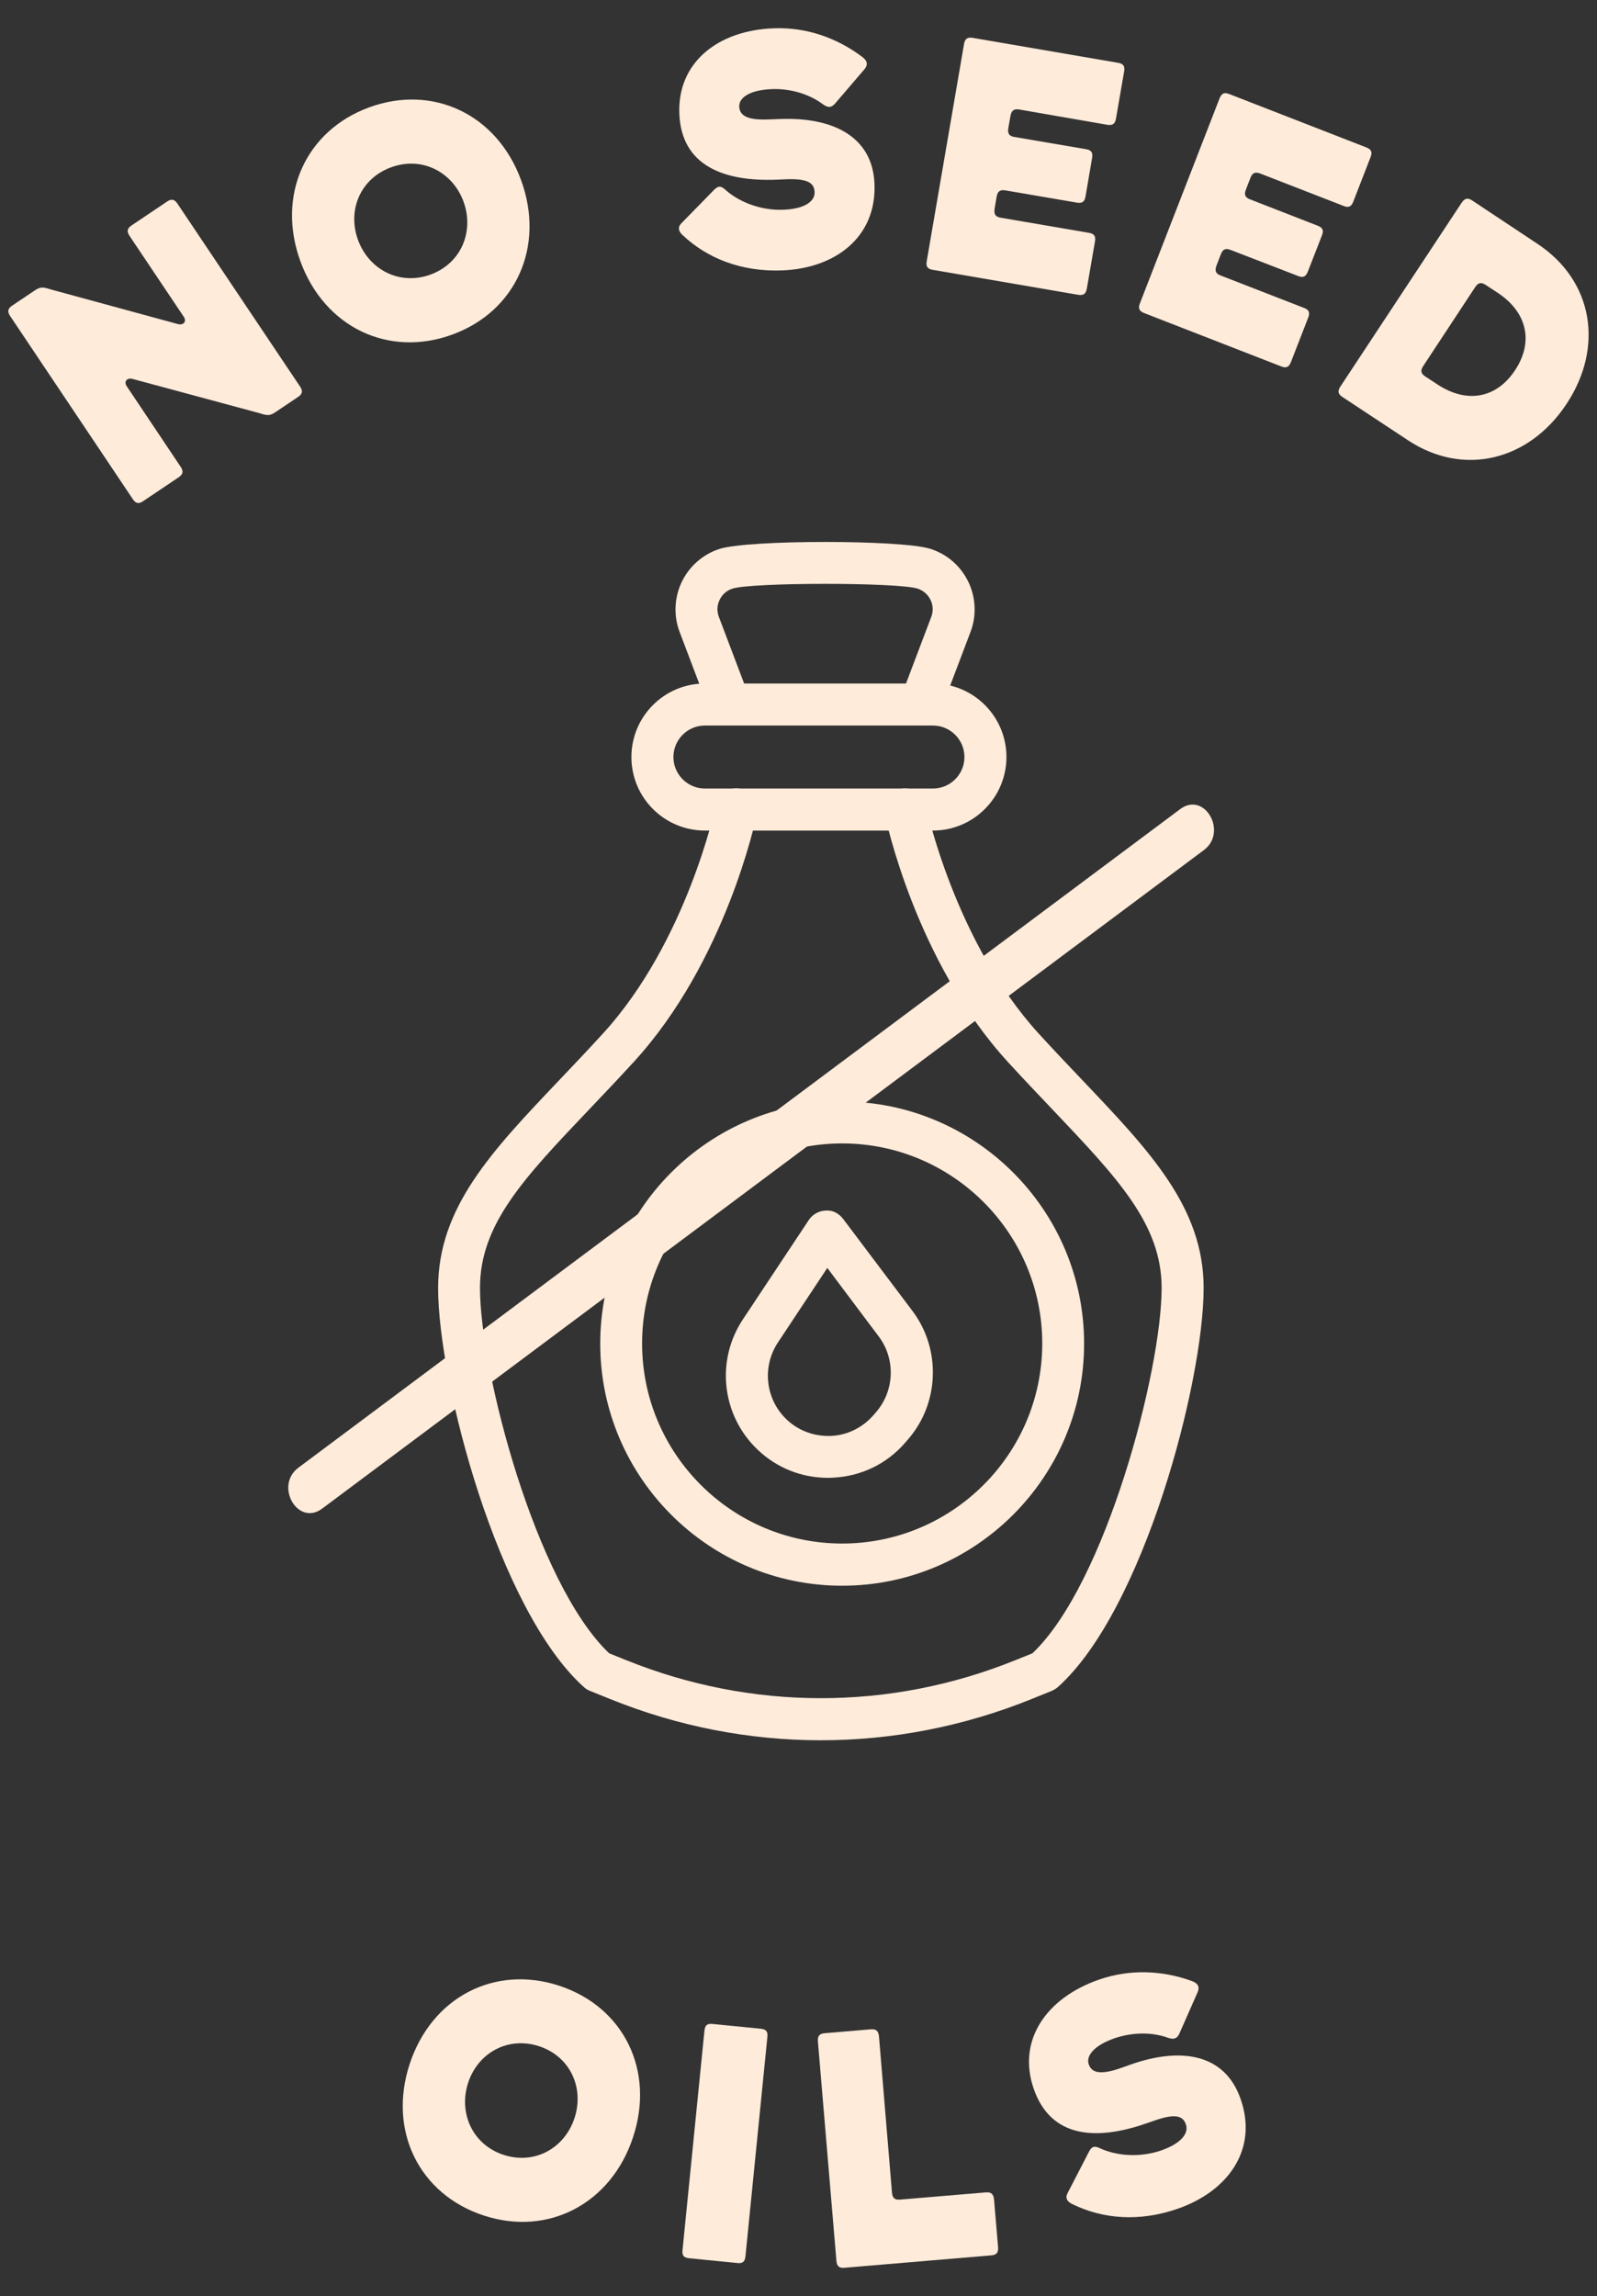 <svg xml:space="preserve" style="enable-background:new 0 0 110.63 158.96;" viewBox="0 0 110.63 158.96" y="0px" x="0px" xmlns:xlink="http://www.w3.org/1999/xlink" xmlns="http://www.w3.org/2000/svg" version="1.1">
<rect x="0" y="0" width="110.63" height="158.96" fill="#333333" stroke="none"/>
<style type="text/css">
	.st0{fill:#FFFFFF;}
	.st1{fill:#FF5A26;}
	.st2{fill:#FFCA18;}
	.st3{fill:#FFCE34;}
	.st4{fill:#0FB85C;}
	.st5{fill:#9ECDF4;}
	.st6{fill:#F6AEB5;}
	.st7{fill:#82319E;}
	.st8{fill:#8839A2;}
	.st9{fill:#83329E;}
	.st10{clip-path:url(#SVGID_00000160909807029140404460000006389388320492921488_);}
	.st11{fill:#F58C68;}
	.st12{fill:#FFCA1A;}
	.st13{fill:#ED6434;}
	.st14{fill:#F58B68;}
	.st15{clip-path:url(#SVGID_00000052825775493995186000000013783606421735939504_);fill:#FFCE36;}
	.st16{clip-path:url(#SVGID_00000052825775493995186000000013783606421735939504_);}
	.st17{fill:#FFCE36;}
	.st18{fill:none;stroke:#FF5A26;stroke-width:2;stroke-miterlimit:10;}
	.st19{fill:#FFEBDA;}
	.st20{fill:none;stroke:#FFEBDA;stroke-width:2;stroke-miterlimit:10;}
	.st21{fill:#00A34D;}
	.st22{display:none;opacity:0.15;}
	.st23{display:inline;fill:#FF009B;}
	.st24{fill:#FF9EA8;}
	.st25{fill:none;stroke:#FFEBDA;stroke-width:1.5;stroke-miterlimit:10;}
	.st26{fill:none;stroke:#FFCE36;stroke-width:2;stroke-miterlimit:10;}
	.st27{fill:#FF5C27;}
	.st28{fill:#FF9DA7;}
	.st29{fill:none;stroke:#FF9DA7;stroke-width:2;stroke-miterlimit:10;}
	.st30{fill:#411711;}
	.st31{fill:#78371B;}
	.st32{fill:#451B13;}
	.st33{fill:#663124;}
	.st34{fill:#CD8F3C;}
	.st35{fill:#84339F;}
	.st36{clip-path:url(#SVGID_00000072246538331821537960000006761901917423686027_);}
	.st37{fill:#C5E5FD;}
	.st38{fill:#F8E7D3;}
	.st39{fill:#FFADB7;}
	.st40{clip-path:url(#SVGID_00000121967035451223624920000015920425295228232077_);}
	.st41{fill:#40CF7E;}
	.st42{fill:#FBE6CE;}
	.st43{fill:none;stroke:#83329E;stroke-width:2;stroke-miterlimit:10;}
	.st44{fill:#FFA5B0;}
	.st45{clip-path:url(#SVGID_00000180360060709791456500000016883097174989377973_);}
	.st46{clip-path:url(#SVGID_00000118390880662215620600000004130776995048211897_);}
	.st47{fill:#FFA5AF;}
	.st48{fill:none;stroke:#83329E;stroke-linecap:round;stroke-linejoin:round;stroke-miterlimit:10;}
	.st49{display:none;}
	.st50{display:inline;}
</style>
<g id="Layer_1">
	<g>
		<g>
			<g>
				<path d="M9.17,26.23c-0.37-0.09-0.61,0.18-0.39,0.51l3.73,5.57c0.21,0.31,0.18,0.52-0.13,0.73l-2.47,1.66
					c-0.31,0.21-0.52,0.15-0.72-0.16L0.71,21.89c-0.21-0.31-0.18-0.52,0.13-0.73l1.58-1.06c0.44-0.3,0.63-0.2,1.18-0.04l8.74,2.38
					c0.37,0.09,0.61-0.18,0.39-0.51l-3.75-5.59c-0.21-0.31-0.18-0.52,0.13-0.73l2.47-1.66c0.31-0.21,0.52-0.15,0.72,0.16l8.48,12.64
					c0.21,0.31,0.18,0.52-0.13,0.73l-1.58,1.06c-0.44,0.3-0.63,0.2-1.18,0.04L9.17,26.23z" class="st19"></path>
				<path d="M20.81,18.09c-1.67-4.57,0.36-9.05,4.77-10.66s8.85,0.48,10.52,5.05c1.67,4.57-0.35,9.07-4.76,10.68
					C26.92,24.78,22.48,22.66,20.81,18.09z M24.8,16.61c0.75,2.05,2.87,3.18,5.02,2.4c2.14-0.78,3.04-3,2.29-5.05
					c-0.75-2.05-2.87-3.16-5.01-2.38C24.96,12.36,24.05,14.55,24.8,16.61z" class="st19"></path>
				<path d="M54.19,18.72c-2.86,0.11-5.21-0.85-6.9-2.44c-0.27-0.25-0.37-0.52-0.1-0.81l2.27-2.32
					c0.29-0.29,0.48-0.3,0.79-0.01c0.89,0.8,2.39,1.45,4.04,1.38c1.44-0.06,2.17-0.57,2.14-1.23c-0.03-0.65-0.53-0.93-1.95-0.88
					l-0.67,0.03c-3.63,0.14-6.61-0.94-6.75-4.57c-0.14-3.56,2.69-5.77,6.53-5.91c2.33-0.09,4.39,0.7,6.02,1.89
					c0.34,0.24,0.63,0.51,0.27,0.95l-2.05,2.39c-0.25,0.27-0.48,0.28-0.82,0.03c-1.01-0.75-2.33-1.1-3.56-1.05
					c-1.49,0.06-2.26,0.58-2.24,1.2c0.02,0.56,0.43,0.96,1.99,0.9l0.84-0.03c3.58-0.14,6.41,1.16,6.54,4.5
					C60.72,16.46,57.82,18.58,54.19,18.72z" class="st19"></path>
				<path d="M69.64,13.18c-0.37-0.06-0.53,0.07-0.6,0.44l-0.14,0.83c-0.06,0.37,0.05,0.55,0.41,0.62l6.13,1.05
					c0.37,0.06,0.48,0.25,0.41,0.61l-0.56,3.24c-0.06,0.37-0.23,0.5-0.6,0.44l-10.08-1.73c-0.37-0.06-0.48-0.25-0.41-0.61
					l2.58-15.01c0.06-0.37,0.23-0.5,0.6-0.44l10.08,1.73c0.37,0.06,0.48,0.25,0.41,0.61l-0.56,3.24c-0.06,0.37-0.23,0.5-0.6,0.44
					L70.6,7.58c-0.37-0.06-0.53,0.08-0.6,0.44l-0.15,0.85c-0.06,0.37,0.05,0.55,0.41,0.61l4.98,0.85c0.37,0.06,0.48,0.25,0.41,0.62
					l-0.45,2.64c-0.06,0.37-0.23,0.5-0.59,0.44L69.64,13.18z" class="st19"></path>
				<path d="M85.24,17.3c-0.35-0.14-0.54-0.03-0.67,0.31l-0.3,0.78c-0.13,0.35-0.06,0.55,0.28,0.68l5.79,2.25
					c0.35,0.13,0.42,0.34,0.28,0.68l-1.19,3.06c-0.14,0.35-0.32,0.45-0.67,0.31l-9.51-3.7c-0.35-0.14-0.42-0.34-0.28-0.68
					l5.51-14.17c0.14-0.35,0.32-0.45,0.67-0.31l9.51,3.7c0.35,0.14,0.42,0.34,0.28,0.68l-1.19,3.06c-0.13,0.35-0.32,0.45-0.67,0.31
					l-5.79-2.25c-0.35-0.13-0.54-0.03-0.67,0.31l-0.31,0.8c-0.14,0.35-0.06,0.55,0.28,0.68l4.7,1.83c0.35,0.13,0.42,0.34,0.28,0.68
					l-0.97,2.49c-0.14,0.35-0.32,0.45-0.67,0.31L85.24,17.3z" class="st19"></path>
				<path d="M106.49,16.87c3.87,2.55,4.64,7.13,2.04,11.08c-2.6,3.95-7.15,5.08-11.01,2.52l-4.53-2.99
					c-0.31-0.2-0.34-0.42-0.13-0.73l8.39-12.71c0.21-0.31,0.41-0.37,0.72-0.17L106.49,16.87z M98.6,25.33
					c-0.21,0.31-0.18,0.53,0.13,0.73l0.84,0.55c2.06,1.36,4.11,0.96,5.39-0.99c1.28-1.94,0.85-3.99-1.21-5.35l-0.84-0.55
					c-0.31-0.2-0.52-0.15-0.72,0.16L98.6,25.33z" class="st19"></path>
			</g>
			<g>
				<path d="M28.38,142.89c1.52-4.62,5.88-6.88,10.35-5.42c4.46,1.46,6.65,5.85,5.13,10.47
					c-1.51,4.62-5.89,6.91-10.35,5.44C29.04,151.92,26.86,147.51,28.38,142.89z M32.43,144.19c-0.68,2.08,0.29,4.28,2.45,4.99
					c2.17,0.71,4.24-0.47,4.92-2.55c0.68-2.08-0.29-4.26-2.46-4.97C35.18,140.96,33.11,142.12,32.43,144.19z" class="st19"></path>
				<path d="M51.64,156.21c-0.04,0.37-0.19,0.5-0.56,0.46l-3.34-0.33c-0.37-0.04-0.5-0.19-0.46-0.56l1.52-15.2
					c0.04-0.37,0.19-0.5,0.56-0.46l3.34,0.33c0.37,0.04,0.5,0.19,0.46,0.56L51.64,156.21z" class="st19"></path>
				<path d="M61.79,151.79c0.03,0.37,0.18,0.52,0.55,0.49l5.96-0.5c0.37-0.03,0.52,0.12,0.56,0.49l0.28,3.29
					c0.03,0.37-0.09,0.55-0.47,0.58L58.49,157c-0.37,0.03-0.52-0.12-0.55-0.49l-1.28-15.17c-0.03-0.37,0.09-0.55,0.47-0.58l3.2-0.27
					c0.37-0.03,0.52,0.12,0.56,0.49L61.79,151.79z" class="st19"></path>
				<path d="M81.59,152.91c-2.7,0.94-5.23,0.7-7.31-0.32c-0.33-0.16-0.51-0.39-0.33-0.75l1.49-2.88
					c0.19-0.36,0.37-0.42,0.75-0.24c1.09,0.51,2.7,0.69,4.27,0.15c1.36-0.48,1.91-1.18,1.69-1.8c-0.21-0.62-0.78-0.74-2.12-0.28
					l-0.64,0.22c-3.43,1.19-6.59,1.03-7.78-2.4c-1.17-3.37,0.89-6.3,4.52-7.56c2.2-0.76,4.4-0.61,6.3,0.05
					c0.39,0.13,0.75,0.31,0.53,0.83l-1.27,2.88c-0.16,0.33-0.38,0.4-0.77,0.27c-1.18-0.43-2.54-0.37-3.71,0.03
					c-1.41,0.49-1.99,1.21-1.79,1.8c0.18,0.53,0.69,0.79,2.17,0.28l0.79-0.28c3.39-1.18,6.46-0.77,7.56,2.4
					C87.18,148.85,85.02,151.72,81.59,152.91z" class="st19"></path>
			</g>
		</g>
		<g>
			<g>
				<path d="M56.86,120.48c-4.94,0-9.88-0.95-14.58-2.85l-1.41-0.57c-0.16-0.06-0.3-0.15-0.43-0.27
					c-5.93-5.32-10.09-21.1-10.09-27.62c0-5.57,3.7-9.46,8.39-14.39c0.96-1.01,1.98-2.08,3.03-3.23c5.81-6.35,7.8-15.71,7.82-15.81
					c0.16-0.79,0.93-1.3,1.72-1.13c0.79,0.16,1.29,0.93,1.13,1.72c-0.09,0.42-2.16,10.23-8.53,17.18c-1.07,1.17-2.1,2.25-3.07,3.27
					c-4.57,4.8-7.59,7.98-7.59,12.39c0,5.69,3.85,20.45,8.95,25.29l1.17,0.47c8.7,3.51,18.28,3.52,26.98,0l1.17-0.47
					c5.09-4.83,8.95-19.6,8.95-25.29c0-4.41-3.02-7.58-7.59-12.39c-0.97-1.02-2-2.1-3.07-3.27c-6.37-6.96-8.44-16.77-8.53-17.18
					c-0.16-0.79,0.34-1.56,1.13-1.72c0.78-0.16,1.56,0.35,1.72,1.13c0.02,0.1,2.01,9.45,7.82,15.81c1.05,1.15,2.07,2.22,3.03,3.23
					c4.69,4.93,8.4,8.82,8.4,14.39c0,6.52-4.16,22.3-10.09,27.62c-0.13,0.11-0.27,0.2-0.43,0.27l-1.41,0.57
					C66.74,119.53,61.8,120.48,56.86,120.48z M72.3,115.71h0.02H72.3z" class="st19"></path>
				<path d="M58.34,109.78c-9.24,0-16.76-7.52-16.76-16.76s7.52-16.76,16.76-16.76S75.1,83.78,75.1,93.02
					S67.58,109.78,58.34,109.78z M58.34,79.16c-7.64,0-13.86,6.21-13.86,13.85s6.22,13.85,13.86,13.85s13.86-6.21,13.86-13.85
					S65.98,79.16,58.34,79.16z" class="st19"></path>
				<path d="M57.35,102.31c-1.83,0-3.56-0.69-4.89-1.97c-2.47-2.37-2.89-6.16-0.99-9.01l4.56-6.87
					c0.26-0.39,0.7-0.64,1.17-0.65c0.48-0.05,0.92,0.2,1.21,0.58l4.8,6.37c1.99,2.64,1.87,6.38-0.3,8.88l-0.19,0.22
					c-1.28,1.49-3.07,2.35-5.03,2.44C57.57,102.31,57.46,102.31,57.35,102.31z M57.31,87.78l-3.42,5.16
					c-1.11,1.68-0.87,3.91,0.58,5.31c0.83,0.8,1.93,1.2,3.08,1.16c1.15-0.05,2.2-0.57,2.96-1.44l0.19-0.22
					c1.27-1.48,1.35-3.67,0.17-5.23L57.31,87.78z" class="st19"></path>
				<path d="M64.63,57.5h-15.8c-2.81,0-5.09-2.28-5.09-5.09c0-2.81,2.28-5.09,5.09-5.09h15.8
					c2.81,0,5.09,2.28,5.09,5.09C69.72,55.21,67.44,57.5,64.63,57.5z M48.83,50.23c-1.2,0-2.18,0.98-2.18,2.18
					c0,1.2,0.98,2.18,2.18,2.18h15.8c1.2,0,2.18-0.98,2.18-2.18c0-1.2-0.98-2.18-2.18-2.18H48.83z" class="st19"></path>
				<path d="M63.77,50.23c-0.17,0-0.35-0.03-0.52-0.1c-0.75-0.28-1.13-1.12-0.84-1.88l2.1-5.54
					c0.15-0.39,0.13-0.81-0.05-1.18c-0.18-0.37-0.5-0.65-0.89-0.78c-1.38-0.44-11.45-0.44-12.83,0c-0.4,0.13-0.71,0.4-0.89,0.78
					c-0.18,0.37-0.2,0.79-0.05,1.18l2.1,5.54c0.28,0.75-0.09,1.59-0.84,1.88c-0.75,0.28-1.59-0.09-1.88-0.84l-2.1-5.54
					c-0.43-1.12-0.37-2.39,0.15-3.47c0.52-1.08,1.48-1.92,2.62-2.28c1.98-0.64,12.63-0.64,14.61,0c1.16,0.37,2.09,1.19,2.62,2.28
					c0.52,1.08,0.58,2.35,0.15,3.47l-2.1,5.54C64.91,49.87,64.36,50.23,63.77,50.23z" class="st19"></path>
				<g>
					<g>
						<path d="M81.75,56.02c-20.36,15.2-40.72,30.39-61.08,45.59c-1.67,1.25-0.04,4.09,1.65,2.83
							c20.36-15.2,40.72-30.39,61.08-45.59C85.07,57.6,83.44,54.75,81.75,56.02L81.75,56.02z" class="st19"></path>
					</g>
				</g>
			</g>
		</g>
	</g>
</g>
<g class="st49" id="Animation_annotations">
</g>
</svg>
